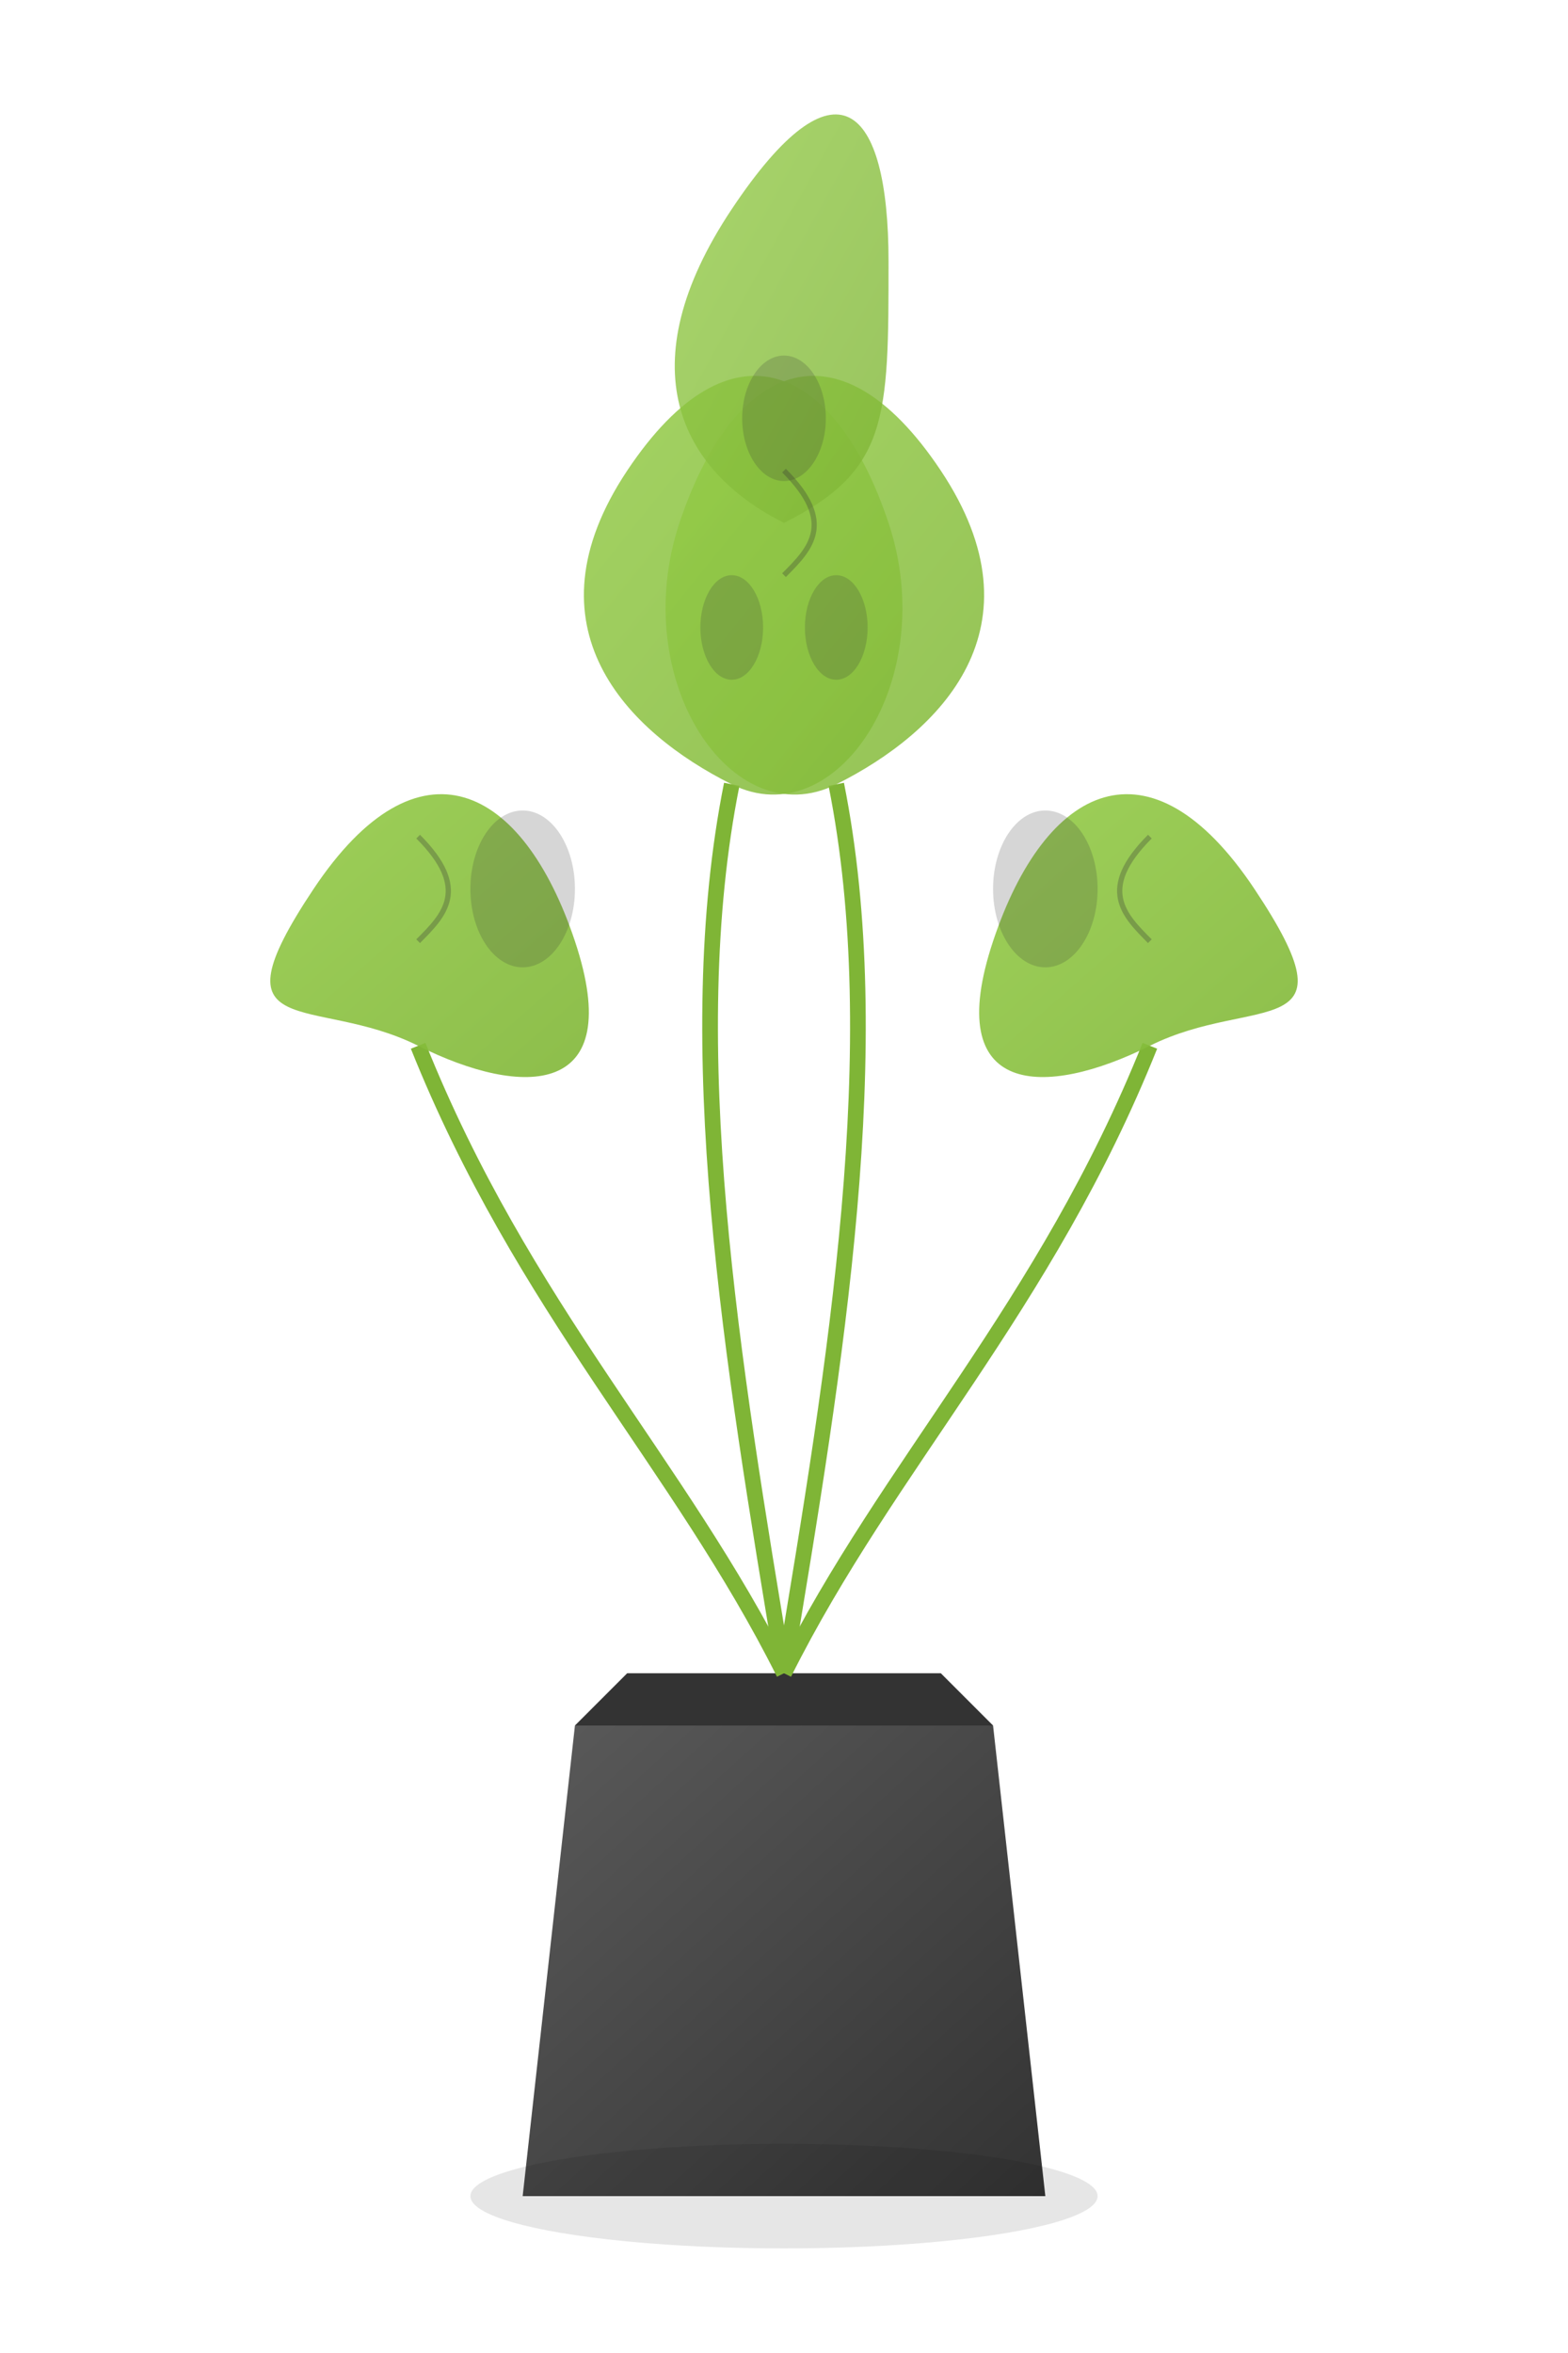 <svg xmlns="http://www.w3.org/2000/svg" viewBox="0 0 300 450">
  <title>Decorative Plant 1</title>
  <defs>
    <linearGradient id="leaf-gradient" x1="0%" y1="0%" x2="100%" y2="100%">
      <stop offset="0%" stop-color="#97cf4a"/>
      <stop offset="100%" stop-color="#7fb536"/>
    </linearGradient>
    <linearGradient id="pot-gradient" x1="0%" y1="0%" x2="100%" y2="100%">
      <stop offset="0%" stop-color="#5a5a5a"/>
      <stop offset="100%" stop-color="#333333"/>
    </linearGradient>
  </defs>
  
  <!-- Plant Pot -->
  <path d="M100,420 L200,420 L190,330 L110,330 Z" fill="url(#pot-gradient)"/>
  <path d="M110,330 L190,330 L180,320 L120,320 Z" fill="#333333"/>
  
  <!-- Monstera Plant -->
  <g>
    <!-- Main Stems -->
    <path d="M150,320 C130,280 100,250 80,200" stroke="#7fb536" stroke-width="3" fill="none"/>
    <path d="M150,320 C170,280 200,250 220,200" stroke="#7fb536" stroke-width="3" fill="none"/>
    <path d="M150,320 C140,260 130,200 140,150" stroke="#7fb536" stroke-width="3" fill="none"/>
    <path d="M150,320 C160,260 170,200 160,150" stroke="#7fb536" stroke-width="3" fill="none"/>
    
    <!-- Leaves -->
    <!-- Leaf 1 (Left Bottom) -->
    <path d="M80,200 C60,190 40,200 60,170 C80,140 100,150 110,180 C120,210 100,210 80,200 Z" fill="url(#leaf-gradient)" opacity="0.9"/>
    <!-- Leaf 2 (Right Bottom) -->
    <path d="M220,200 C240,190 260,200 240,170 C220,140 200,150 190,180 C180,210 200,210 220,200 Z" fill="url(#leaf-gradient)" opacity="0.9"/>
    <!-- Leaf 3 (Left Middle) -->
    <path d="M140,150 C120,140 100,120 120,90 C140,60 160,70 170,100 C180,130 160,160 140,150 Z" fill="url(#leaf-gradient)" opacity="0.85"/>
    <!-- Leaf 4 (Right Middle) -->
    <path d="M160,150 C180,140 200,120 180,90 C160,60 140,70 130,100 C120,130 140,160 160,150 Z" fill="url(#leaf-gradient)" opacity="0.85"/>
    <!-- Leaf 5 (Top) -->
    <path d="M150,100 C130,90 120,70 140,40 C160,10 170,20 170,50 C170,80 170,90 150,100 Z" fill="url(#leaf-gradient)" opacity="0.8"/>
    
    <!-- Leaf Details (Perforations in Monstera) -->
    <path d="M80,180 C85,175 90,170 80,160" stroke="#333" stroke-width="1" fill="none" opacity="0.3"/>
    <path d="M220,180 C215,175 210,170 220,160" stroke="#333" stroke-width="1" fill="none" opacity="0.3"/>
    <path d="M150,110 C155,105 160,100 150,90" stroke="#333" stroke-width="1" fill="none" opacity="0.3"/>
    <ellipse cx="100" cy="170" rx="10" ry="15" fill="#333" opacity="0.2"/>
    <ellipse cx="200" cy="170" rx="10" ry="15" fill="#333" opacity="0.2"/>
    <ellipse cx="150" cy="80" rx="8" ry="12" fill="#333" opacity="0.2"/>
    <ellipse cx="140" cy="120" rx="6" ry="10" fill="#333" opacity="0.2"/>
    <ellipse cx="160" cy="120" rx="6" ry="10" fill="#333" opacity="0.2"/>
  </g>
  
  <!-- Plant Shadow -->
  <ellipse cx="150" cy="420" rx="60" ry="10" fill="#000" opacity="0.1"/>
</svg>